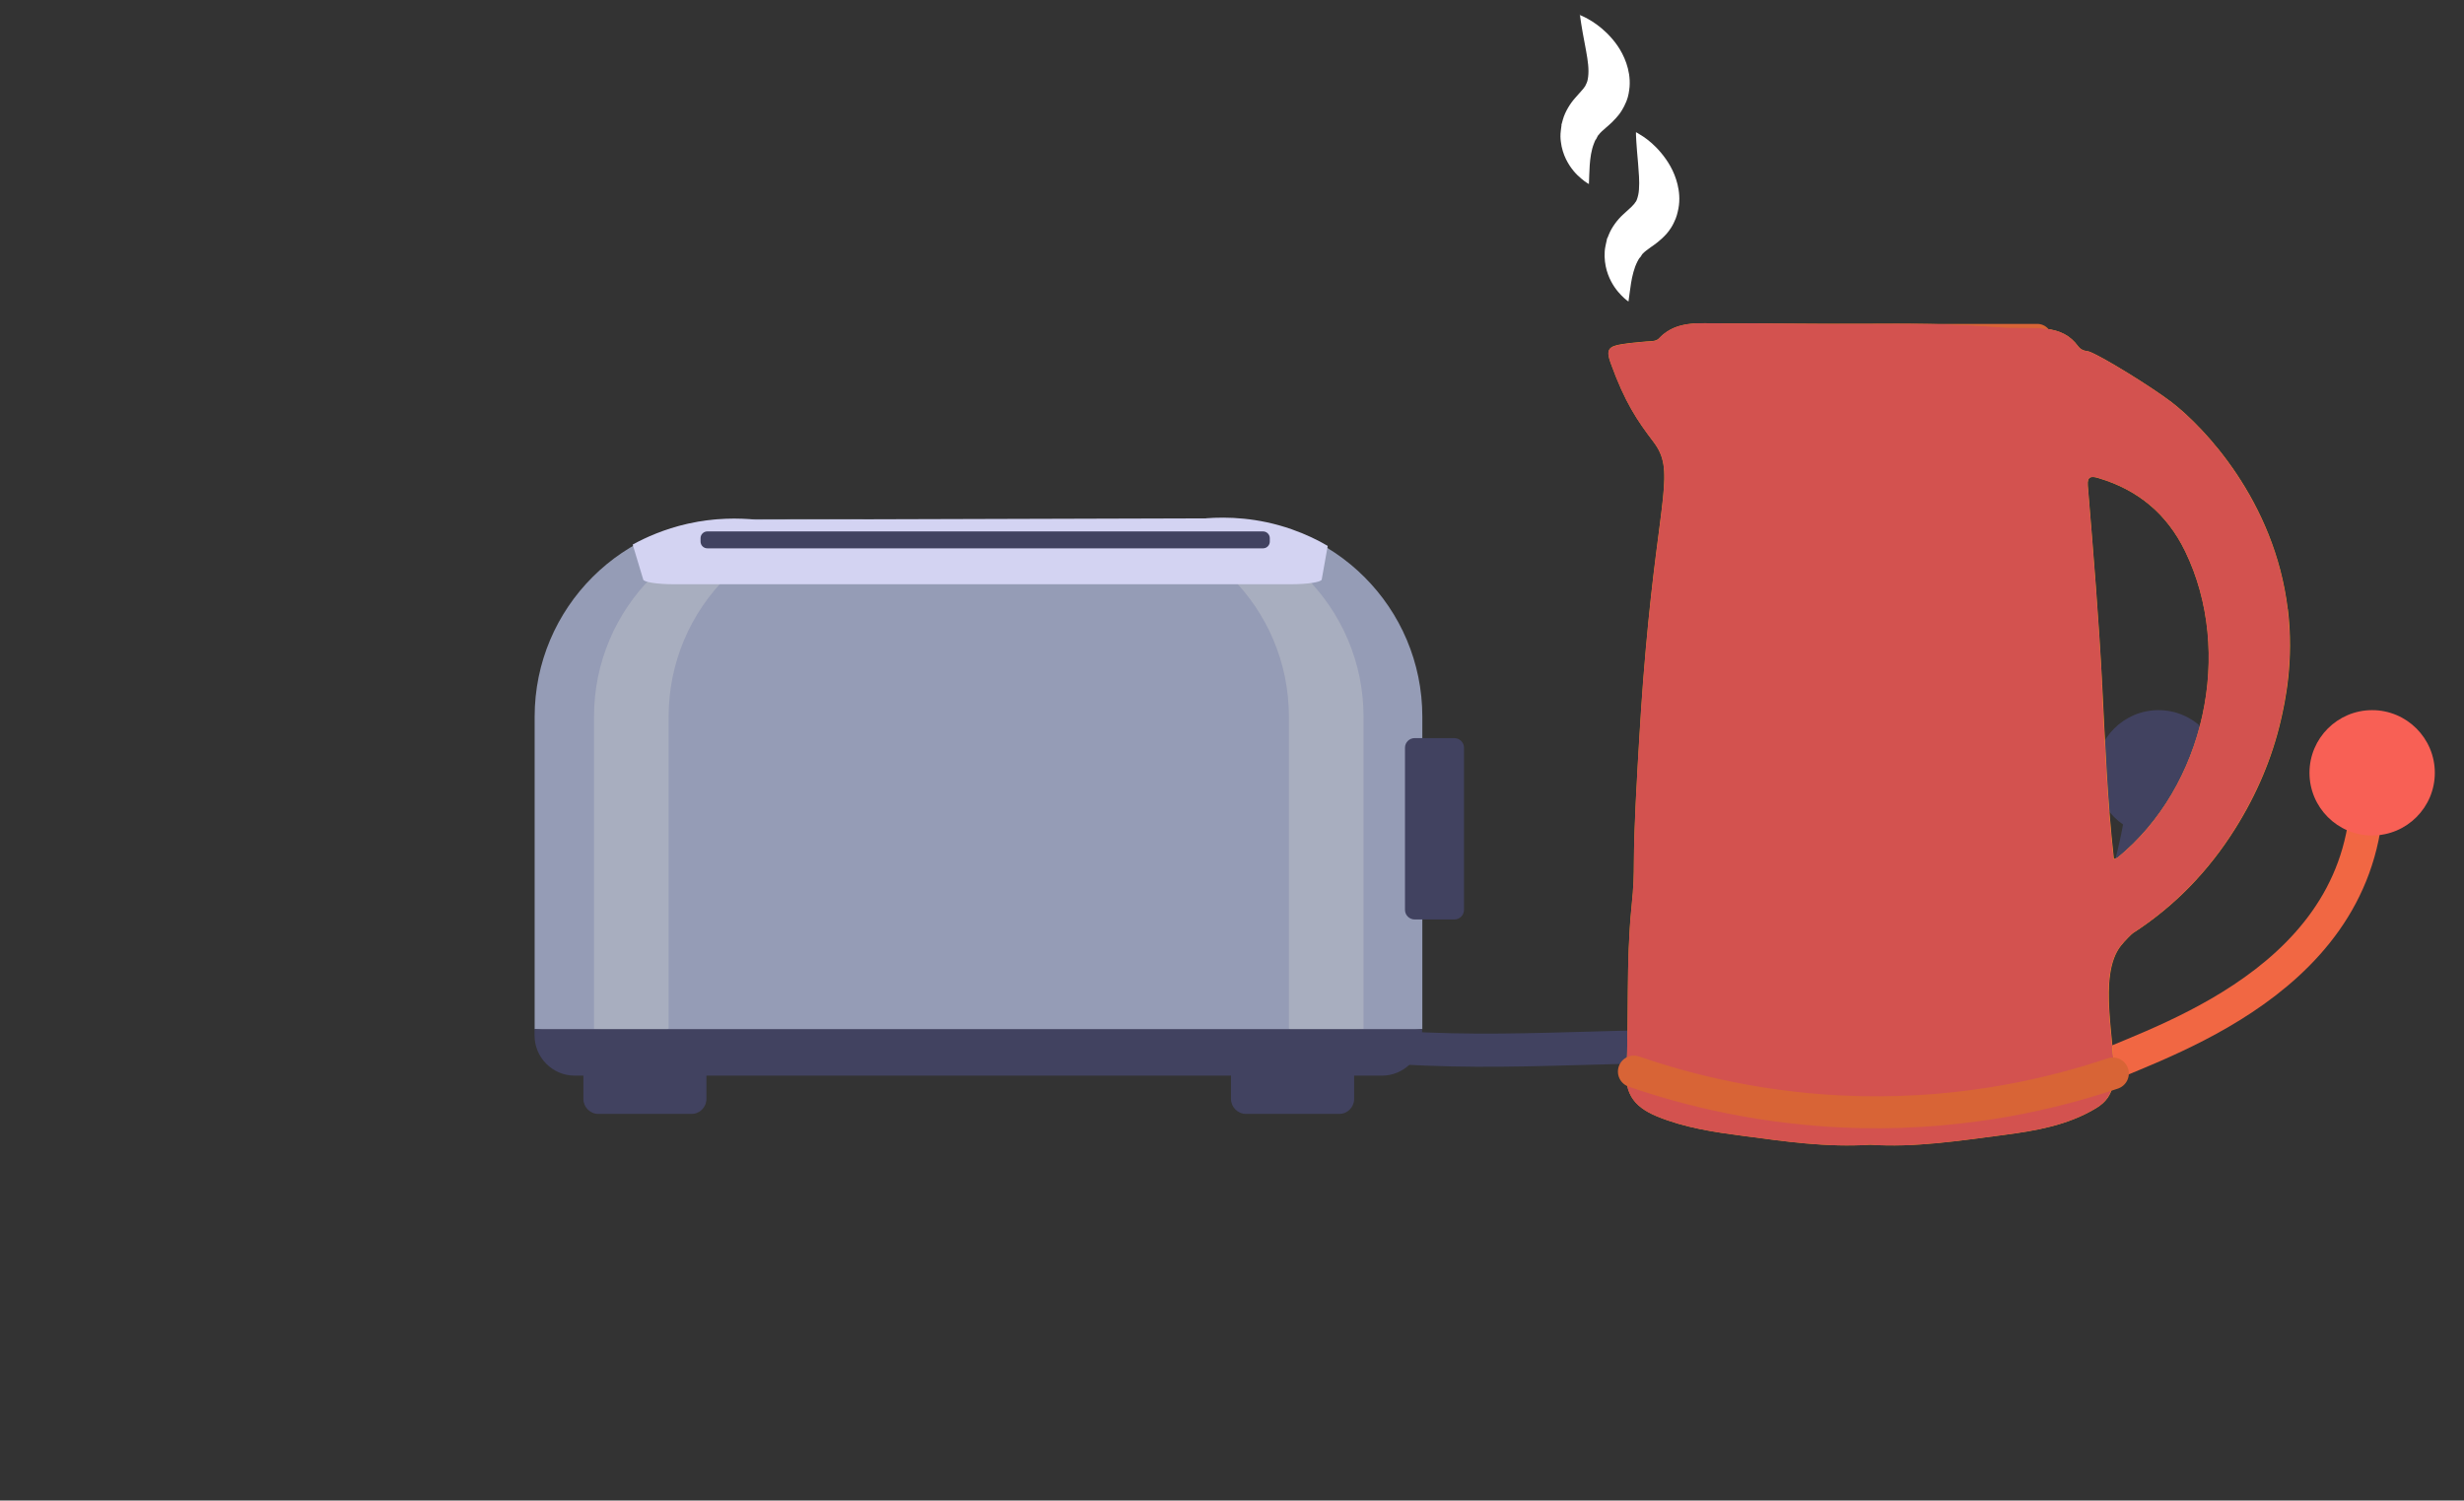 <?xml version="1.0" encoding="UTF-8"?> <svg xmlns="http://www.w3.org/2000/svg" xmlns:xlink="http://www.w3.org/1999/xlink" viewBox="0 0 222.92 135.76"><rect x="0" y="0" width="222.92" height="135.76" fill="#333333" stroke="none"/><defs><style> .cls-1, .cls-2, .cls-3, .cls-4, .cls-5 { fill: none; } .cls-6 { mask: url(#mask); } .cls-7 { fill: url(#linear-gradient-4); } .cls-8 { fill: url(#linear-gradient-3); } .cls-9 { fill: url(#linear-gradient-2); } .cls-2 { stroke: #f16743; } .cls-2, .cls-5 { stroke-miterlimit: 10; stroke-width: 3px; } .cls-10 { fill: url(#linear-gradient); } .cls-11 { fill: #ef8c2b; } .cls-12 { mix-blend-mode: color-dodge; opacity: .38; } .cls-13 { isolation: isolate; } .cls-14 { mask: url(#mask-1); } .cls-15 { fill: #414260; } .cls-16 { clip-path: url(#clippath-1); } .cls-17 { clip-path: url(#clippath-3); } .cls-18 { clip-path: url(#clippath-2); } .cls-3 { stroke-width: 2.63px; } .cls-3, .cls-4 { stroke: #d86436; stroke-linecap: round; stroke-linejoin: round; } .cls-4 { stroke-width: 2.89px; } .cls-19 { fill: #fff; } .cls-20 { fill: #7981b4; } .cls-21 { fill: #959cb6; } .cls-22 { fill: #c9cbcc; } .cls-23 { fill: #d3d3f2; } .cls-24 { fill: #f86055; } .cls-5 { stroke: #414260; } .cls-25 { clip-path: url(#clippath); } </style><clipPath id="clippath"><rect class="cls-1" x="53.74" y="46.98" width="24.62" height="46.73"></rect></clipPath><clipPath id="clippath-1"><rect class="cls-1" x="98.74" y="46.98" width="24.62" height="46.73"></rect></clipPath><clipPath id="clippath-2"><path class="cls-1" d="M146.64,33.27c-.27.59.34,1.66,1.57,3.79.83,1.45,1.26,2.17,1.7,2.22,1.47.17,4.3-3.79,3.01-5.88-.58-.94-1.9-1.33-3.18-1.33-1.4,0-2.75.47-3.09,1.2"></path></clipPath><linearGradient id="linear-gradient" x1="-812.65" y1="624.58" x2="-811.65" y2="624.58" gradientTransform="translate(11699.67 -14982.62) rotate(-90) scale(18.49 -18.49)" gradientUnits="userSpaceOnUse"><stop offset="0" stop-color="#fff"></stop><stop offset=".06" stop-color="#dadada"></stop><stop offset=".16" stop-color="#a7a7a7"></stop><stop offset=".26" stop-color="#7a7a7a"></stop><stop offset=".37" stop-color="#545454"></stop><stop offset=".48" stop-color="#353535"></stop><stop offset=".59" stop-color="#1e1e1e"></stop><stop offset=".71" stop-color="#0d0d0d"></stop><stop offset=".84" stop-color="#030303"></stop><stop offset="1" stop-color="#000"></stop></linearGradient><mask id="mask" x="144.79" y="30.39" width="11" height="10.74" maskUnits="userSpaceOnUse"><rect class="cls-10" x="145.65" y="31.3" width="9.27" height="8.93" transform="translate(-4.18 33.82) rotate(-12.66)"></rect></mask><linearGradient id="linear-gradient-2" x1="-812.65" y1="624.58" x2="-811.65" y2="624.58" gradientTransform="translate(11699.67 -14982.62) rotate(-90) scale(18.49 -18.49)" gradientUnits="userSpaceOnUse"><stop offset="0" stop-color="#d3524f"></stop><stop offset=".09" stop-color="#d3524f"></stop><stop offset="1" stop-color="#d3524f"></stop></linearGradient><clipPath id="clippath-3"><path class="cls-1" d="M190.19,61.96c-.32-6.02-.8-12.02-1.3-18.02-.07-.87.33-.87.96-.68,3.57,1.06,6.19,3.24,7.82,6.6,4.44,9.14,1.76,21.33-6.12,27.74-.05.04-.13.05-.32.12-.6-5.3-.79-10.53-1.06-15.75M150.08,30.62c-.28.29-.73.25-1.13.28-.75.07-1.5.13-2.25.25-1.21.19-1.42.52-1,1.69,1.3,3.6,2.41,5.21,3.88,7.15,1.98,2.61.56,4.66-.7,18.8-.35,3.91-.52,6.96-.73,10.52-.59,10.29-.13,8.55-.56,12.8-.5,4.97-.22,9.99-.46,14.98-.02.34-.07,1.24.44,2.13.45.79,1.25,1.35,2.34,1.8,2.54,1.04,5.17,1.42,7.85,1.77,3.74.49,7.47,1.05,11.45.79,3.92.27,7.99-.35,12.04-.88,2.91-.38,5.83-.87,8.42-2.45.44-.27.77-.57,1.01-.93.44-.65.51-1.33.54-1.69.21-3.16-1.5-9.33.64-12.05.35-.44.99-1.08,1.09-1.14,3.8-2.45,6.87-5.65,9.27-9.48,1.95-3.11,3.32-6.37,4.11-9.76.38-1.64,1.21-5.39.64-10.09-1.19-9.84-7.61-16.5-10.49-18.72-1.85-1.42-6.51-4.29-7.53-4.61-.09-.03-.63-.02-.94-.46-.71-.99-1.68-1.45-2.89-1.58-1.47-.16-2.95-.03-4.41-.15-4.05-.33-8.12-.33-12.16-.3-2.11.01-4.22,0-6.33-.02-2.12-.02-4.25-.03-6.37-.02-.32,0-.64,0-.96-.01-.29,0-.57-.01-.86-.01-1.41,0-2.81.17-3.96,1.37"></path></clipPath><linearGradient id="linear-gradient-3" x1="-812.9" y1="626.67" x2="-811.9" y2="626.67" gradientTransform="translate(-42778.39 -33081.32) rotate(-180) scale(52.9 -52.9)" xlink:href="#linear-gradient"></linearGradient><mask id="mask-1" x="110.23" y="0" width="132.38" height="133.12" maskUnits="userSpaceOnUse"><rect class="cls-8" x="129.52" y="18.14" width="93.8" height="96.84" transform="translate(-6.28 113.2) rotate(-34.99)"></rect></mask><linearGradient id="linear-gradient-4" x1="-812.9" y1="626.67" x2="-811.9" y2="626.67" gradientTransform="translate(-42778.39 -33081.32) rotate(-180) scale(52.9 -52.9)" xlink:href="#linear-gradient-2"></linearGradient></defs><g class="cls-13"><g id="Layer_4" data-name="Layer 4"><g><path class="cls-5" d="M194.11,70.76c-.58,6.2-2.53,15.27-9.5,21-6.44,5.29-11.21,2.36-38,3-11.24.27-23.42,1.08-36.67-2.83-3.96-1.17-9.67-3.25-11.33-8-.16-.45-1.3-3.87.5-7.17.11-.19,2.38-4.25,5.5-4,2.91.23,5.05,4.09,5.33,7.17.52,5.75-5.22,11.25-10.67,13.33-3.01,1.15-4.93.87-12.17.83-6.64-.03-11.97.17-15.33.33"></path><g><path class="cls-21" d="M128.68,64.85c0-9.87-8-17.87-17.87-17.87h-44.57c-9.87,0-17.87,8-17.87,17.87v28.26c11.12,1.21,23.33,2.04,36.5,2.17,16.02.16,30.71-.74,43.81-2.17v-28.26Z"></path><g class="cls-12"><g class="cls-25"><path class="cls-22" d="M60.49,64.85c0-9.87,8-17.87,17.87-17.87h-6.75c-9.87,0-17.87,8-17.87,17.87v28.26c1.96.21,3.96.41,5.98.6.23-.22.5-.44.77-.65v-28.21Z"></path></g></g><g class="cls-12"><g class="cls-16"><path class="cls-22" d="M116.61,64.85c0-9.87-8-17.87-17.87-17.87h6.75c9.87,0,17.87,8,17.87,17.87v28.26c-1.96.21-3.96.41-5.98.6-.23-.22-.5-.44-.77-.65v-28.21Z"></path></g></g><path class="cls-15" d="M48.36,93.11v.56c0,2.02,1.63,3.65,3.65,3.65h.77v2.11c0,.74.61,1.35,1.34,1.35h8.45c.74,0,1.34-.61,1.34-1.35v-2.11h47.46v2.11c0,.74.61,1.35,1.35,1.35h8.45c.74,0,1.34-.61,1.34-1.35v-2.11h2.5c2.02,0,3.65-1.63,3.65-3.65v-.56H48.36Z"></path><path class="cls-15" d="M131.57,83.19h-3.58c-.48,0-.88-.39-.88-.87v-14.67c0-.48.39-.87.88-.87h3.58c.48,0,.88.39.88.87v14.67c0,.48-.39.87-.88.87"></path><path class="cls-23" d="M109.11,46.9c-13.58.04-27.17.08-40.75.12-1.48-.15-3.65-.2-6.17.37-2.1.48-3.77,1.23-4.95,1.88.32,1.05.63,2.1.95,3.15,0,.24,1.25.44,2.79.44h55.81c1.54,0,2.79-.2,2.79-.44.18-1.01.36-2.02.54-3.03-.9-.53-1.99-1.06-3.25-1.5-3.1-1.09-5.89-1.14-7.75-1"></path><path class="cls-15" d="M114.27,49.61h-50.28c-.33,0-.61-.27-.61-.61v-.31c0-.33.27-.61.61-.61h50.28c.33,0,.61.27.61.61v.31c0,.33-.27.61-.61.61"></path></g><path class="cls-15" d="M200.95,69.92c0,3.13-2.54,5.67-5.67,5.67s-5.67-2.54-5.67-5.67,2.54-5.67,5.67-5.67,5.67,2.54,5.67,5.67"></path><path class="cls-2" d="M189.03,97.13c4.68-2.45,24.02-7.53,25.1-24.44"></path><g><path class="cls-11" d="M206.98,55.12c-1.19-9.84-7.61-16.5-10.49-18.72-1.85-1.42-6.51-4.29-7.53-4.61-.09-.03-.62-.02-.94-.46-.71-.99-1.68-1.45-2.89-1.58-1.47-.16-2.95-.03-4.41-.15-4.05-.33-8.12-.32-12.16-.3-4.23.03-8.46-.06-12.7-.03-1.98.01-4.14-.37-5.77,1.34-.28.29-.73.25-1.13.28-.75.07-1.5.13-2.25.25-1.21.19-1.42.52-1,1.69,1.3,3.6,2.41,5.21,3.88,7.15,1.98,2.61.55,4.66-.7,18.8-.35,3.91-.52,6.96-.73,10.52-.59,10.29-.13,8.55-.56,12.8-.5,4.97-.22,9.99-.46,14.98-.02.34-.07,1.24.44,2.13.46.79,1.25,1.35,2.34,1.8,2.54,1.04,5.17,1.42,7.85,1.77,3.74.49,7.47,1.05,11.45.79,3.93.27,7.99-.35,12.04-.88,2.91-.38,5.83-.87,8.42-2.45.44-.27.77-.57,1.02-.93.44-.65.51-1.33.54-1.69.21-3.16-1.5-9.32.64-12.05.35-.44.99-1.08,1.09-1.14,3.8-2.45,6.87-5.65,9.27-9.48,1.95-3.11,3.32-6.37,4.11-9.76.38-1.64,1.21-5.38.64-10.09M191.57,77.59c-.05.04-.13.05-.32.12-.6-5.3-.79-10.53-1.06-15.75-.31-6.02-.8-12.02-1.3-18.02-.07-.87.33-.87.96-.68,3.57,1.06,6.19,3.24,7.83,6.6,4.45,9.14,1.76,21.33-6.12,27.74"></path><path class="cls-21" d="M181.66,44.45c0-1.19-.98-2.17-2.17-2.17s-2.17.98-2.17,2.17v3.5h4.33v-3.5Z"></path><path class="cls-20" d="M177.32,47.95v40.5c0,1.19.98,2.17,2.17,2.17s2.17-.98,2.17-2.17v-40.5h-4.33Z"></path><g class="cls-18"><g class="cls-6"><rect class="cls-9" x="145.65" y="31.3" width="9.27" height="8.93" transform="translate(-4.18 33.82) rotate(-12.66)"></rect></g></g><line class="cls-3" x1="155.32" y1="30.62" x2="184.32" y2="30.62"></line><g class="cls-17"><g class="cls-14"><rect class="cls-7" x="129.52" y="18.14" width="93.8" height="96.84" transform="translate(-6.28 113.2) rotate(-34.99)"></rect></g></g><path class="cls-4" d="M147.82,96.95c4.78,1.65,11.83,3.48,20.5,3.67,9.82.21,17.75-1.79,22.83-3.5"></path><path class="cls-19" d="M142.91,1.35s.3.11.75.36c.46.25,1.09.67,1.72,1.29.63.63,1.32,1.47,1.75,2.7.21.61.36,1.34.3,2.15-.04.4-.1.83-.26,1.24l-.06.15-.08.17-.09.2c-.12.24-.26.46-.37.62-.51.68-1.01,1.09-1.3,1.34-.3.27-.46.39-.63.62l-.07.08h0s0,.02,0,.02h0s-.03.08.02-.07l-.02.04-.04.08c-.06.12-.11.23-.13.25-.07.06-.14.25-.19.38-.12.3-.21.64-.27.98-.12.69-.14,1.38-.16,1.88-.01.5-.03.82-.03.82,0,0-.28-.14-.69-.49-.41-.34-.96-.89-1.39-1.77-.21-.44-.39-.97-.46-1.58-.04-.32-.05-.6,0-1.01.02-.22.04-.34.06-.46v-.09s.02-.05.02-.05l.04-.14.07-.26c.2-.7.66-1.44,1.09-1.92.43-.51.74-.8.85-.99.05-.06.05-.07.05-.06.01-.02.06-.11.08-.16l.02-.04v-.02s.02-.01.02-.01c-.07.15-.02.04-.03.07h0s.01-.04.01-.04c.04-.09.09-.18.12-.3.06-.23.1-.54.1-.9,0-.73-.17-1.58-.31-2.34-.15-.77-.27-1.45-.35-1.96-.09-.51-.11-.83-.11-.83"></path><path class="cls-19" d="M147.99,11.95s.28.14.71.43c.43.29,1.02.77,1.59,1.46.57.69,1.17,1.59,1.48,2.85.15.63.23,1.37.08,2.17-.08.4-.18.82-.38,1.21l-.07.15-.09.17-.11.19c-.15.23-.3.44-.43.58-.57.63-1.11.99-1.43,1.21-.32.24-.49.35-.69.55l-.07.08h0s0,.01,0,.01h0s-.03.07.03-.06l-.03.04-.05.08c-.07.11-.13.22-.16.23-.07.05-.16.23-.23.36-.15.29-.27.62-.36.95-.19.67-.27,1.36-.34,1.86-.06.5-.11.81-.11.81,0,0-.27-.17-.64-.55-.37-.38-.87-.98-1.21-1.9-.17-.46-.29-1-.31-1.62,0-.32,0-.6.09-1.01.04-.22.07-.34.1-.45l.02-.09v-.05s.07-.13.07-.13l.1-.25c.27-.68.79-1.36,1.27-1.8.48-.46.82-.72.95-.9.05-.05.05-.06.06-.05.02-.02.07-.1.1-.15l.03-.04v-.02s.02,0,.02,0c-.08.15-.02.04-.04.07h0s.02-.03.02-.03c.05-.08.11-.17.14-.28.08-.22.16-.53.18-.89.06-.72-.02-1.59-.08-2.36-.07-.78-.13-1.47-.16-1.98-.04-.51-.03-.83-.03-.83"></path></g><path class="cls-24" d="M220.28,69.92c0,3.13-2.54,5.67-5.67,5.67s-5.67-2.54-5.67-5.67,2.54-5.67,5.67-5.67,5.67,2.54,5.67,5.67"></path></g></g></g></svg> 